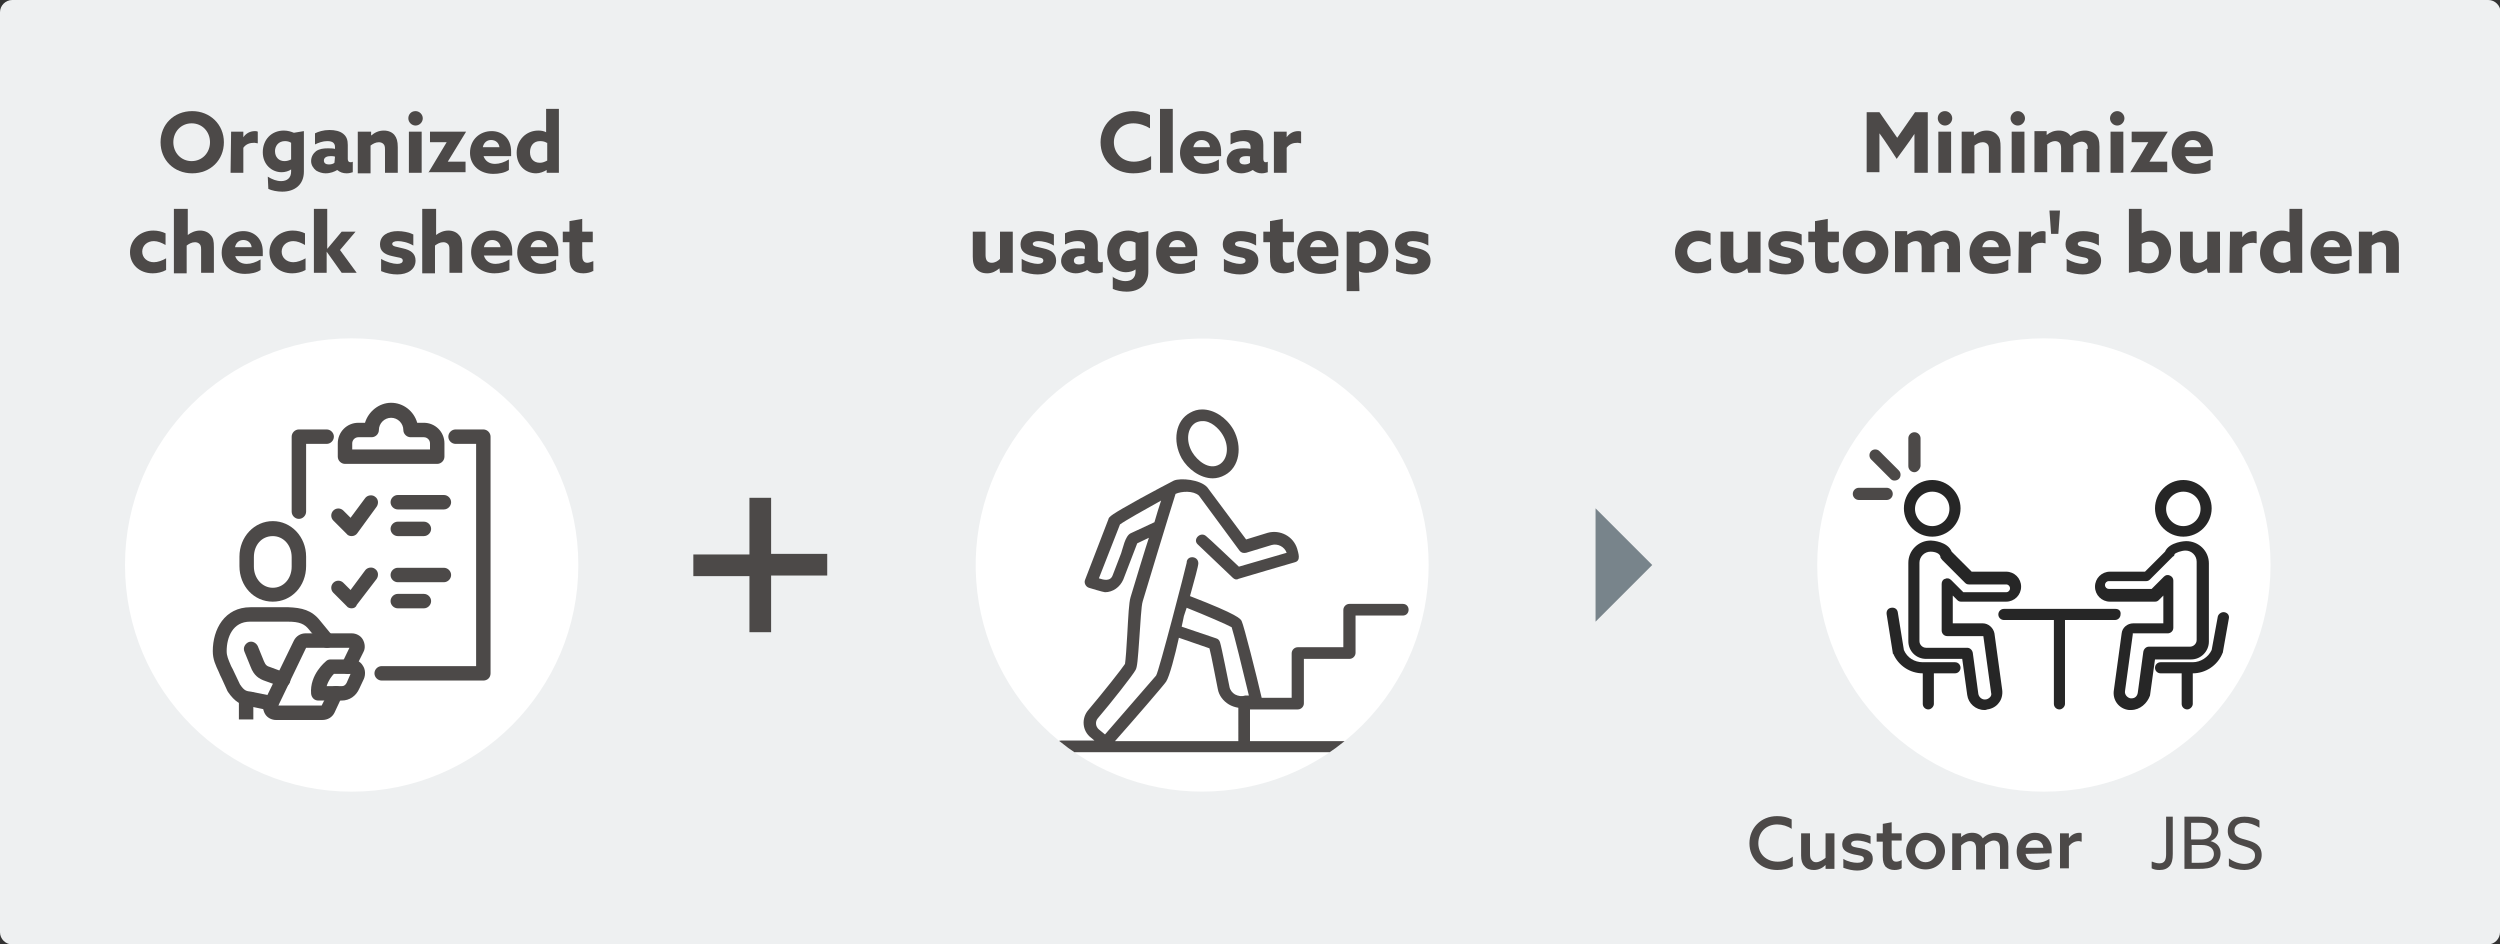 <?xml version="1.0" encoding="utf-8"?>
<!-- Generator: Adobe Illustrator 27.5.0, SVG Export Plug-In . SVG Version: 6.00 Build 0)  -->
<svg version="1.1" id="レイヤー_1" xmlns="http://www.w3.org/2000/svg" xmlns:xlink="http://www.w3.org/1999/xlink" x="0px"
	 y="0px" width="450px" height="170px" viewBox="0 0 450 170" style="enable-background:new 0 0 450 170;" xml:space="preserve">
<rect x="0" y="0" width="450" height="170" fill="#333333" stroke="none"/>
<style type="text/css">
	.st0{fill:#EEF0F1;}
	.st1{fill:#FFFFFF;}
	.st2{fill:#262626;}
	.st3{fill:#4C4948;}
	.st4{clip-path:url(#SVGID_00000045587493146801298980000017593402593822829701_);fill:#FFFFFF;}
	.st5{clip-path:url(#SVGID_00000003825620634089223980000003349871340604925880_);}
	.st6{fill:none;}
	.st7{fill:#78848B;}
	.st8{enable-background:new    ;}
</style>
<g>
	<path class="st0" d="M450,167.8c0,1.2-1,2.2-2.2,2.2H2.2C1,170,0,169,0,167.8V2.2C0,1,1,0,2.2,0h445.7c1.2,0,2.2,1,2.2,2.2v165.6
		H450z"/>
</g>
<g>
	<circle class="st1" cx="367.9" cy="101.7" r="40.8"/>
	<g>
		<g>
			<g>
				<path class="st2" d="M357.2,127.8c-1.6,0-2.9-1.2-3.1-2.7l-0.9-6.5h-6.5c-1.8,0-3.2-1.4-3.2-3.2v-0.8v-13.3c0-2.2,1.8-4,4-4h0.1
					c0.3,0,3,0.2,3.7,2l3.6,3.6h6.2c1.5,0,2.7,1.2,2.7,2.7s-1.2,2.7-2.7,2.7H353c-0.3,0-0.5-0.1-0.7-0.3l-0.8-0.8v5h5.4
					c1,0,1.9,0.8,2.1,1.8l1.4,10.2c0.1,0.8-0.1,1.7-0.6,2.3c-0.5,0.7-1.3,1.1-2.1,1.2C357.5,127.8,357.4,127.8,357.2,127.8z
					 M347.5,99.3c-1.1,0-2,0.9-2,2v13.2v0.8v0.1c0,0.6,0.5,1.2,1.2,1.2h7.4c0.5,0,0.9,0.4,1,0.9l1,7.4c0.1,0.6,0.7,1.1,1.3,1
					c0.3,0,0.6-0.2,0.8-0.4c0.2-0.2,0.3-0.5,0.2-0.8l-1.4-10.2c0,0,0,0-0.1,0h-6.4c-0.6,0-1-0.5-1-1v-8.4c0-0.4,0.2-0.8,0.6-0.9
					c0.4-0.2,0.8-0.1,1.1,0.2l2.2,2.2h7.7c0.4,0,0.7-0.3,0.7-0.7c0-0.4-0.3-0.7-0.7-0.7h-6.7c-0.3,0-0.5-0.1-0.7-0.3l-4.1-4.1
					c-0.1-0.1-0.2-0.3-0.3-0.4C349.3,99.6,348.3,99.3,347.5,99.3z"/>
				<path class="st2" d="M347.8,96.6c-2.8,0-5.1-2.3-5.1-5.1c0-2.8,2.3-5.1,5.1-5.1c2.8,0,5.1,2.3,5.1,5.1
					C352.9,94.3,350.6,96.6,347.8,96.6z M347.8,88.5c-1.7,0-3.1,1.4-3.1,3.1s1.4,3.1,3.1,3.1s3.1-1.4,3.1-3.1
					C350.9,89.8,349.5,88.5,347.8,88.5z"/>
				<path class="st2" d="M393,96.6c-2.8,0-5.1-2.3-5.1-5.1c0-2.8,2.3-5.1,5.1-5.1c2.8,0,5.1,2.3,5.1,5.1
					C398.1,94.3,395.8,96.6,393,96.6z M393,88.5c-1.7,0-3.1,1.4-3.1,3.1s1.4,3.1,3.1,3.1s3.1-1.4,3.1-3.1
					C396.1,89.8,394.7,88.5,393,88.5z"/>
				<path class="st2" d="M383.6,127.8c-0.1,0-0.3,0-0.4,0c-1.8-0.2-3-1.8-2.7-3.6l1.4-10.2c0.1-1,1-1.8,2.1-1.8h5.4v-5l-0.8,0.8
					c-0.2,0.2-0.4,0.3-0.7,0.3h-8.1c-1.5,0-2.7-1.2-2.7-2.7s1.2-2.7,2.7-2.7h6.3l3.6-3.6c0.8-1.8,3.7-1.9,3.8-1.9
					c2.3,0,4.1,1.8,4.1,4v13.2v0.9c0,1.7-1.4,3.2-3.2,3.2h-6.5l-0.9,6.5C386.5,126.6,385.2,127.8,383.6,127.8z M383.9,114.2
					C383.8,114.2,383.8,114.2,383.9,114.2l-1.4,10.2c-0.1,0.6,0.4,1.2,1,1.3c0.1,0,0.1,0,0.2,0c0.6,0,1-0.4,1.1-1l1-7.4
					c0.1-0.5,0.5-0.9,1-0.9h7.4c0.6,0,1.2-0.5,1.2-1.2v-0.1v-0.8v-13.2c0-1.1-0.9-2-2-2c-0.7,0-1.9,0.4-2,0.7c0,0.2-0.1,0.3-0.3,0.4
					l-4.1,4.1c-0.2,0.2-0.4,0.3-0.7,0.3h-6.7c-0.4,0-0.7,0.3-0.7,0.7c0,0.4,0.3,0.7,0.7,0.7h7.7l2.2-2.2c0.3-0.3,0.7-0.4,1.1-0.2
					c0.4,0.2,0.6,0.5,0.6,0.9v8.5c0,0.6-0.5,1-1,1h-6.3L383.9,114.2L383.9,114.2z"/>
			</g>
			<path class="st2" d="M380.8,109.6h-20.1c-0.6,0-1,0.5-1,1c0,0.6,0.5,1,1,1h9v15.1c0,0.6,0.5,1,1,1s1-0.5,1-1v-15.1h9
				c0.6,0,1-0.5,1-1C381.8,110,381.4,109.6,380.8,109.6z"/>
			<path class="st2" d="M400.4,110.2c-0.5-0.1-1.1,0.3-1.2,0.8l-1.1,6c-0.6,1.3-2,2.2-3.4,2.2h-5.8c-0.6,0-1,0.5-1,1
				c0,0.6,0.5,1,1,1h3.8v5.5c0,0.6,0.5,1,1,1s1-0.5,1-1v-5.5l0,0c2.3,0,4.4-1.4,5.3-3.5c0-0.1,0.1-0.2,0.1-0.2l1.1-6.2
				C401.3,110.8,401,110.3,400.4,110.2z"/>
			<path class="st2" d="M351.9,119.2h-5.8c-1.5,0-2.8-0.8-3.4-2.2l-1.1-6.8c-0.1-0.6-0.6-0.9-1.2-0.8s-0.9,0.6-0.8,1.2l1.1,6.9
				c0,0.1,0,0.2,0.1,0.2c0.9,2.1,3,3.5,5.3,3.5l0,0v5.5c0,0.6,0.5,1,1,1s1-0.5,1-1v-5.5h3.8c0.6,0,1-0.5,1-1
				C352.9,119.7,352.5,119.2,351.9,119.2z"/>
		</g>
		<g>
			<path class="st3" d="M344.6,85c-0.6,0-1.1-0.5-1.1-1.1v-5c0-0.6,0.5-1.1,1.1-1.1s1.1,0.5,1.1,1.1v5C345.6,84.5,345.1,85,344.6,85
				z"/>
			<path class="st3" d="M341,86.5c-0.3,0-0.5-0.1-0.7-0.3l-3.5-3.5c-0.4-0.4-0.4-1.1,0-1.5s1.1-0.4,1.5,0l3.5,3.5
				c0.4,0.4,0.4,1.1,0,1.5C341.6,86.4,341.3,86.5,341,86.5z"/>
			<path class="st3" d="M339.6,90h-5c-0.6,0-1.1-0.5-1.1-1.1s0.5-1.1,1.1-1.1h5c0.6,0,1.1,0.5,1.1,1.1S340.2,90,339.6,90z"/>
		</g>
	</g>
</g>
<g>
	<path class="st3" d="M138.6,89.8V100h10.1v3.5h-10.1v10.1h-3.5v-10.1H125V100h10.1V89.8H138.6z"/>
	<path class="st3" d="M138.8,113.8h-3.9v-10.1h-10.1v-3.9h10.1V89.6h3.9v10.1h10.1v3.9h-10.1V113.8z M135.3,113.4h3v-10.1h10.1v-3
		h-10.1V90h-3v10.1h-10.1v3h10.1V113.4z"/>
</g>
<g>
	<g>
		<g>
			<g>
				<defs>
					
						<ellipse id="SVGID_1_" transform="matrix(0.966 -0.259 0.259 0.966 -18.971 59.584)" cx="216.4" cy="101.7" rx="40.8" ry="40.8"/>
				</defs>
				<clipPath id="SVGID_00000151518627319959155580000004110456344020557726_">
					<use xlink:href="#SVGID_1_"  style="overflow:visible;"/>
				</clipPath>
				
					<ellipse transform="matrix(0.707 -0.707 0.707 0.707 -8.532 182.791)" style="clip-path:url(#SVGID_00000151518627319959155580000004110456344020557726_);fill:#FFFFFF;" cx="216.4" cy="101.7" rx="40.8" ry="40.8"/>
			</g>
		</g>
	</g>
	<g>
		<g>
			<g>
				<defs>
					
						<ellipse id="SVGID_00000057848761673209109140000009003482904141143713_" transform="matrix(0.707 -0.707 0.707 0.707 -8.532 182.791)" cx="216.4" cy="101.7" rx="40.8" ry="40.8"/>
				</defs>
				<clipPath id="SVGID_00000068664000719115243410000003788363014823852963_">
					<use xlink:href="#SVGID_00000057848761673209109140000009003482904141143713_"  style="overflow:visible;"/>
				</clipPath>
				<g style="clip-path:url(#SVGID_00000068664000719115243410000003788363014823852963_);">
					<path class="st3" d="M218.3,86.1c-2.3,0-4.5-1.7-5.6-3.6c-1.7-3.1-1.1-6.8,1.5-8.2c0.7-0.4,1.4-0.6,2.2-0.6
						c2.1,0,4.3,1.4,5.6,3.6c1.7,3.1,1.1,6.8-1.5,8.2C219.8,85.9,219,86.1,218.3,86.1z M216.4,75.8c-0.4,0-0.8,0.1-1.2,0.3
						c-1.5,0.9-1.8,3.3-0.6,5.3c0.9,1.5,3,3.3,4.9,2.2c1.5-0.9,1.8-3.3,0.6-5.3C219.4,77.1,217.9,75.7,216.4,75.8z"/>
					<path class="st3" d="M255.2,133.4H225v-5.7h8.6c0.6,0,1.1-0.5,1.1-1.1v-8h8.2c0.6,0,1.1-0.5,1.1-1.1v-6.7h8.5
						c1.4,0,1.4-2.1,0-2.1h-9.6c-0.6,0-1.1,0.5-1.1,1.1v6.7h-8.2c-0.6,0-1.1,0.5-1.1,1.1v8h-5.4c-0.9-3.9-3.2-13-3.6-13.8
						c-0.2-0.4-0.5-1.1-9.3-4.5c0.8-2.9,1.5-5.4,1.5-5.9c0-1.4-2.1-1.5-2.1-0.1c-0.1,0.6-5,19.6-5.5,20.3c-0.4,0.5-5.5,6.3-9.2,10.6
						l-1.1-0.9c-0.6-0.5-0.7-1.4-0.2-2c2.4-2.8,6.4-7.9,6.8-8.7c0.3-0.5,0.4-1.7,0.7-6c0.2-2.4,0.3-5.5,0.6-6.4
						c0.2-0.7,4.9-16.2,5.9-19.3c1.1-0.5,3.2-0.6,4.2,0.3l7.3,9.9c0.3,0.4,0.7,0.5,1.2,0.4l4.6-1.4c1.1-0.3,2.3,0.3,2.7,1.4l0,0
						L223,102c0,0-5.8-5.5-5.9-5.5c-1-0.9-2.5,0.6-1.5,1.5l6.3,6c0.3,0.3,0.7,0.4,1,0.2c0,0,10.1-3,10.2-3c1.1-0.3,0.6-1.6,0.4-2.4
						c-0.7-2.3-3.1-3.5-5.3-2.9l-3.9,1.2l-7-9.4c-1.3-1.4-4.8-1.7-6-1.2c-0.2,0.1-4.4,2.3-6,3.2c-5.4,3-5.7,3.3-5.8,3.8l-4.2,10.9
						c-0.2,0.5,0.1,1.2,0.7,1.4c0,0,2.6,0.8,2.9,0.8c1.4,0,2.7-0.9,3.3-2.3l2.5-6.5l2.1-1c-0.3,0.8-3.1,10-3.3,10.7
						c-0.3,1-0.4,3.3-0.6,6.8c-0.1,2-0.3,4.6-0.4,5.2c-0.5,0.8-3.9,5.1-6.6,8.3c-1.3,1.5-1.1,3.8,0.5,5l0.6,0.5h-6
						c-1.3,0-1.4,2.1,0,2.1h64.1C256.6,135.5,256.6,133.4,255.2,133.4z M203.5,96c-1,0.5-1.4,2.8-1.7,3.6c-0.5,1.3-1,2.6-1.5,3.9
						c-0.4,1.2-1.6,0.9-2.5,0.6l3.8-9.7c0.8-0.6,4.5-2.7,7.4-4.3c-0.4,1.2-0.8,2.5-1.2,3.9L203.5,96z M222.9,133.4h-22.2
						c3.2-3.6,8.9-10.2,9.2-10.7c0.6-0.9,1.6-4.7,2.3-7.9l5.5,1.9c0.3,1,1.3,6.4,1.5,7.3c0.2,1.2,1,2.2,2,2.8
						c0.5,0.3,1.1,0.5,1.7,0.6V133.4z M224.1,125.2c-0.6,0.2-1.2,0.1-1.8-0.2c-0.5-0.3-0.9-0.8-1-1.4c-0.2-0.9-1.4-7.1-1.7-8
						c-0.1-0.3-0.3-0.6-0.7-0.7l-6.2-2.1c0.2-0.8,0.3-1.5,0.4-1.9l0,0l0,0c0.2-0.5,0.3-1,0.5-1.5c3.5,1.4,7.2,3,8.1,3.5
						c0.4,1.2,2,7.7,3.1,12.3L224.1,125.2z"/>
				</g>
			</g>
		</g>
	</g>
</g>
<circle class="st1" cx="63.3" cy="101.7" r="40.8"/>
<g>
	<g>
		<path class="st3" d="M49.1,108.3c-3.4,0-6-2.8-6-6.4v-1.7c0-3.6,2.7-6.4,6-6.4s6,2.8,6,6.4v1.7C55.1,105.5,52.5,108.3,49.1,108.3z
			 M49.1,96.5c-2,0-3.4,1.6-3.4,3.8v1.7c0,2.1,1.5,3.8,3.4,3.8s3.4-1.6,3.4-3.8v-1.7C52.5,98.1,51,96.5,49.1,96.5z"/>
		<path class="st3" d="M48.9,127.9c-0.1,0-0.2,0-0.3,0l-3.8-0.8c-1.4-0.2-2.5-0.7-3.8-2.6c0-0.1-0.1-0.1-0.1-0.2l-1-2.2
			c-0.2-0.4-0.4-0.8-0.5-1.1c-0.6-1.3-1.1-2.3-1.1-3.8c0-3.9,2.1-7.9,6.8-7.9h6.8c2.4,0.1,4.2,0.5,5.7,2.4l2.3,2.8
			c0.5,0.6,0.4,1.4-0.2,1.8c-0.6,0.5-1.4,0.4-1.8-0.2l-2.3-2.8c-0.8-1-1.7-1.4-3.8-1.4H45c-3.1,0-4.2,2.8-4.2,5.3
			c0,0.9,0.3,1.5,0.8,2.7c0.2,0.4,0.4,0.7,0.6,1.2l1,2.1c0.8,1.2,1.2,1.2,2,1.3l3.9,0.8c0.7,0.2,1.2,0.8,1,1.5
			C50,127.5,49.5,127.9,48.9,127.9z"/>
		<path class="st3" d="M51,123.7c-0.1,0-0.3,0-0.4-0.1l-2.8-1c-1.2-0.4-2.1-1-2.7-2.6l-1.1-2.7c-0.3-0.7,0.1-1.4,0.7-1.7
			c0.7-0.3,1.4,0.1,1.7,0.7l1.1,2.7c0.3,0.7,0.5,0.9,1.2,1.1l2.7,1c0.7,0.2,1,1,0.8,1.7C52,123.3,51.5,123.7,51,123.7z"/>
		<path class="st3" d="M61.5,126.1h-4.2c-0.7,0-1.2-0.5-1.3-1.2c-0.3-3.5,2.6-5.8,2.7-5.9c0.2-0.2,0.5-0.3,0.8-0.3h3.8
			c0.8,0,1.6,0.4,2,1.1c0.5,0.7,0.5,1.7,0.2,2.4l-0.8,1.7C64.1,125.3,62.9,126.1,61.5,126.1z M58.8,123.5h2.8c0.3,0,0.6-0.2,0.8-0.6
			l0.7-1.6h-3C59.7,121.7,59.1,122.5,58.8,123.5z"/>
		<path class="st3" d="M58,129.6h-8.3c-0.8,0-1.6-0.4-2-1.1c-0.4-0.7-0.5-1.6-0.1-2.3l5.3-10.9c0.4-0.8,1.2-1.3,2.1-1.3h8.3
			c0.8,0,1.6,0.4,2,1.1s0.5,1.6,0.1,2.3l-1.6,3.2c-0.3,0.6-1.1,0.9-1.7,0.6c-0.6-0.3-0.9-1.1-0.6-1.7l1.4-2.9h-7.8l-5,10.4h7.8
			l1.4-2.8c0.3-0.6,1.1-0.9,1.7-0.6c0.6,0.3,0.9,1.1,0.6,1.7l-1.4,3C59.8,129.1,59,129.6,58,129.6z"/>
		<rect x="43" y="125.6" class="st3" width="2.6" height="3.9"/>
		<path class="st3" d="M79.9,91.7h-8.3c-0.7,0-1.3-0.6-1.3-1.3s0.6-1.3,1.3-1.3h8.3c0.7,0,1.3,0.6,1.3,1.3S80.6,91.7,79.9,91.7z"/>
		<path class="st3" d="M76.3,96.5h-4.7c-0.7,0-1.3-0.6-1.3-1.3s0.6-1.3,1.3-1.3h4.7c0.7,0,1.3,0.6,1.3,1.3S77,96.5,76.3,96.5z"/>
		<path class="st3" d="M63.3,96.5c-0.3,0-0.7-0.1-0.9-0.4L60,93.7c-0.5-0.5-0.5-1.3,0-1.8s1.3-0.5,1.8,0l1.3,1.3l2.6-3.5
			c0.4-0.6,1.3-0.7,1.8-0.3c0.6,0.4,0.7,1.2,0.3,1.8L64.3,96C64.1,96.3,63.7,96.5,63.3,96.5L63.3,96.5z"/>
		<path class="st3" d="M79.9,104.8h-8.3c-0.7,0-1.3-0.6-1.3-1.3s0.6-1.3,1.3-1.3h8.3c0.7,0,1.3,0.6,1.3,1.3S80.6,104.8,79.9,104.8z"
			/>
		<path class="st3" d="M76.3,109.5h-4.7c-0.7,0-1.3-0.6-1.3-1.3s0.6-1.3,1.3-1.3h4.7c0.7,0,1.3,0.6,1.3,1.3S77,109.5,76.3,109.5z"/>
		<path class="st3" d="M63.3,109.5c-0.3,0-0.7-0.1-0.9-0.4l-2.4-2.4c-0.5-0.5-0.5-1.3,0-1.8s1.3-0.5,1.8,0l1.3,1.3l2.6-3.5
			c0.4-0.6,1.3-0.7,1.8-0.3c0.6,0.4,0.7,1.2,0.3,1.8l-3.6,4.7C64.1,109.3,63.7,109.5,63.3,109.5L63.3,109.5z"/>
		<path class="st3" d="M53.8,93.4c-0.7,0-1.3-0.6-1.3-1.3V78.6c0-0.7,0.6-1.3,1.3-1.3h5c0.7,0,1.3,0.6,1.3,1.3s-0.6,1.3-1.3,1.3
			h-3.7v12.2C55.1,92.8,54.5,93.4,53.8,93.4z"/>
		<path class="st3" d="M87,122.5H68.7c-0.7,0-1.3-0.6-1.3-1.3s0.6-1.3,1.3-1.3h17v-40H82c-0.7,0-1.3-0.6-1.3-1.3s0.6-1.3,1.3-1.3h5
			c0.7,0,1.3,0.6,1.3,1.3v42.6C88.3,122,87.7,122.5,87,122.5z"/>
		<path class="st3" d="M78.7,83.5H62.1c-0.7,0-1.3-0.6-1.3-1.3v-2.4c0-2,1.6-3.7,3.7-3.7h1.2c0.6-2,2.5-3.6,4.7-3.6s4.1,1.5,4.7,3.6
			h1.2c2,0,3.7,1.6,3.7,3.7v2.4C80,82.9,79.4,83.5,78.7,83.5z M63.4,80.9h14v-1.1c0-0.6-0.5-1.1-1.1-1.1h-2.4
			c-0.7,0-1.3-0.6-1.3-1.3c0-1.2-1-2.2-2.2-2.2s-2.2,1-2.2,2.2c0,0.7-0.6,1.3-1.3,1.3h-2.4c-0.6,0-1.1,0.5-1.1,1.1V80.9z M75.2,77.4
			L75.2,77.4L75.2,77.4z"/>
	</g>
	<circle class="st6" cx="63.3" cy="101.7" r="40.8"/>
</g>
<polygon class="st7" points="287.2,101.7 287.2,91.5 292.3,96.6 297.4,101.7 292.3,106.8 287.2,111.9 "/>
<g class="st8">
	<path class="st3" d="M28.9,25.6c0-3.2,2.4-5.6,5.7-5.6c3.2,0,5.7,2.4,5.7,5.6s-2.4,5.6-5.7,5.6S28.9,28.8,28.9,25.6z M37.8,25.6
		c0-1.9-1.4-3.4-3.3-3.4s-3.3,1.5-3.3,3.4s1.4,3.4,3.3,3.4S37.8,27.5,37.8,25.6z"/>
	<path class="st3" d="M41.6,23.7h2.2v1l0,0c0.5-0.7,1.2-1.1,2.1-1.1c0.1,0,0.3,0,0.5,0.1v2.1c-0.2,0-0.4-0.1-0.6-0.1
		c-0.8,0-1.5,0.2-2,0.9v4.5h-2.3L41.6,23.7L41.6,23.7z"/>
	<path class="st3" d="M48.2,31.8c0.8,0.5,1.6,0.8,2.4,0.8c1.1,0,1.8-0.6,1.8-1.7v-0.4l0,0C52,30.8,51.3,31,50.7,31
		c-1.8,0-3.4-1.4-3.4-3.6s1.5-3.9,3.8-3.9c0.7,0,1.3,0.2,1.8,0.4l1.8-0.3v7.3c0,2.3-1.6,3.6-3.9,3.6c-0.9,0-1.9-0.2-2.5-0.5
		L48.2,31.8L48.2,31.8z M52.4,25.7c-0.3-0.2-0.7-0.3-1.1-0.3c-1.2,0-1.8,0.9-1.8,1.8c0,1.1,0.7,1.8,1.7,1.8c0.4,0,0.8-0.1,1.2-0.3
		C52.4,28.7,52.4,25.7,52.4,25.7z"/>
	<path class="st3" d="M60.7,30.6c-0.5,0.3-1.2,0.6-2.1,0.6c-0.6,0-1.2-0.2-1.7-0.5c-0.5-0.4-0.9-1-0.9-1.7c0-0.8,0.4-1.4,0.9-1.8
		c0.6-0.4,1.3-0.5,2.1-0.5c0.4,0,0.9,0,1.3,0.1v-0.3c0-0.4-0.1-0.6-0.3-0.8c-0.2-0.2-0.6-0.3-1.1-0.3c-0.8,0-1.6,0.3-2.2,0.6v-2
		c0.6-0.3,1.5-0.6,2.6-0.6c1,0,1.9,0.2,2.5,0.7s0.8,1.1,0.8,2v2.5c0,0.3,0.1,0.6,0.5,0.6c0.1,0,0.3,0,0.4-0.1V31
		c-0.3,0.1-0.7,0.2-1.1,0.2C61.7,31.2,61.2,31,60.7,30.6L60.7,30.6z M60.3,28.2c-0.2-0.1-0.6-0.1-0.8-0.1c-0.6,0-1.2,0.2-1.2,0.8
		c0,0.5,0.4,0.7,0.9,0.7c0.4,0,0.8-0.1,1-0.3L60.3,28.2L60.3,28.2z"/>
	<path class="st3" d="M64.6,23.7h2.2v0.7l0,0c0.6-0.5,1.3-0.9,2.3-0.9c0.8,0,1.5,0.3,1.9,0.8s0.6,1.1,0.6,2.2v4.6h-2.3v-4.2
		c0-0.6-0.1-0.8-0.3-1c-0.2-0.2-0.5-0.3-0.8-0.3c-0.6,0-1.1,0.3-1.5,0.6v5h-2.3v-7.5H64.6z"/>
	<path class="st3" d="M74.8,20c0.7,0,1.3,0.6,1.3,1.3s-0.6,1.3-1.3,1.3c-0.7,0-1.3-0.6-1.3-1.3S74,20,74.8,20z M73.6,23.7h2.3v7.4
		h-2.3V23.7z"/>
	<path class="st3" d="M77.1,31.1L77.1,31.1l3.3-5.5l0,0h-3v-1.9h6.5l0,0l-3.3,5.4l0,0h3.2V31h-6.7V31.1z"/>
	<path class="st3" d="M87,28c0.3,1,1.1,1.5,2.1,1.5c0.8,0,1.7-0.3,2.5-0.8v1.9c-0.7,0.5-1.8,0.7-2.8,0.7c-2.4,0-4.2-1.5-4.2-3.8
		c0-2.4,1.8-3.9,3.9-3.9c1.8,0,3.5,1.2,3.5,3.7c0,0.3,0,0.6,0,0.8h-5V28z M89.9,26.5c-0.1-0.8-0.7-1.3-1.5-1.3
		c-0.7,0-1.3,0.4-1.5,1.3H89.9z"/>
	<path class="st3" d="M98.4,30.6c-0.5,0.3-1.2,0.6-1.9,0.6c-1.9,0-3.5-1.4-3.5-3.7s1.7-4,3.9-4c0.6,0,1,0.1,1.4,0.3l0,0v-4.2h2.3
		v11.5h-2.2L98.4,30.6L98.4,30.6z M98.4,25.7c-0.3-0.2-0.7-0.3-1.2-0.3c-1.2,0-1.8,0.9-1.8,2s0.6,1.9,1.8,1.9c0.5,0,0.9-0.2,1.3-0.4
		v-3.2H98.4z"/>
</g>
<g class="st8">
	<path class="st3" d="M29.9,48.6c-0.7,0.4-1.6,0.6-2.4,0.6c-2.4,0-4.1-1.6-4.1-3.8c0-2.3,1.9-3.9,4.2-3.9c0.8,0,1.6,0.2,2.2,0.5v2.1
		c-0.7-0.4-1.4-0.7-2.1-0.7c-1.2,0-2.1,0.8-2.1,1.9c0,1.1,0.9,1.9,2.1,1.9c0.7,0,1.5-0.3,2.2-0.7V48.6z"/>
	<path class="st3" d="M31.5,37.6h2.3v4.7l0,0c0.5-0.4,1.3-0.8,2.2-0.8c0.8,0,1.5,0.3,1.9,0.8c0.5,0.5,0.6,1.1,0.6,2.2v4.6h-2.3v-4.2
		c0-0.6-0.1-0.8-0.3-1s-0.5-0.3-0.8-0.3c-0.6,0-1.1,0.3-1.5,0.6v5h-2.3V37.6H31.5z"/>
	<path class="st3" d="M42.3,46c0.3,1,1.1,1.5,2.1,1.5c0.8,0,1.7-0.3,2.5-0.8v1.9c-0.7,0.5-1.8,0.7-2.8,0.7c-2.4,0-4.2-1.5-4.2-3.8
		c0-2.4,1.8-3.9,3.9-3.9c1.8,0,3.5,1.2,3.5,3.7c0,0.3,0,0.6,0,0.8h-5V46z M45.3,44.5c-0.1-0.8-0.7-1.3-1.5-1.3
		c-0.7,0-1.3,0.4-1.5,1.3H45.3z"/>
	<path class="st3" d="M55,48.6c-0.7,0.4-1.6,0.6-2.4,0.6c-2.4,0-4.1-1.6-4.1-3.8c0-2.3,1.9-3.9,4.2-3.9c0.8,0,1.6,0.2,2.2,0.5v2.1
		c-0.7-0.4-1.4-0.7-2.1-0.7c-1.2,0-2.1,0.8-2.1,1.9c0,1.1,0.9,1.9,2.1,1.9c0.7,0,1.5-0.3,2.2-0.7C55,46.5,55,48.6,55,48.6z"/>
	<path class="st3" d="M56.6,37.6h2.3v7.2l0,0l2.6-3.1H64L61.2,45l3,4.1h-2.7l-2.7-3.8l0,0v3.8h-2.3V37.6H56.6z"/>
	<path class="st3" d="M68.6,46.6c1,0.6,2.2,0.9,2.9,0.9c0.6,0,1-0.2,1-0.6c0-0.6-0.8-0.5-1.9-0.8c-1.4-0.3-2.2-0.9-2.2-2.1
		c0-1.6,1.4-2.4,3.2-2.4c0.9,0,2,0.2,2.8,0.6v2c-1-0.6-2.1-0.8-2.8-0.8c-0.6,0-1,0.2-1,0.5c0,0.5,0.8,0.5,1.9,0.8
		c1.4,0.3,2.3,0.9,2.3,2.2c0,1.6-1.4,2.5-3.3,2.5c-0.9,0-2-0.2-2.9-0.6V46.6z"/>
	<path class="st3" d="M76.2,37.6h2.3v4.7l0,0c0.5-0.4,1.3-0.8,2.2-0.8c0.8,0,1.5,0.3,1.9,0.8c0.5,0.5,0.6,1.1,0.6,2.2v4.6h-2.3v-4.2
		c0-0.6-0.1-0.8-0.3-1c-0.2-0.2-0.5-0.3-0.8-0.3c-0.6,0-1.1,0.3-1.5,0.6v5H76V37.6H76.2z"/>
	<path class="st3" d="M87.1,46c0.3,1,1.1,1.5,2.1,1.5c0.8,0,1.7-0.3,2.5-0.8v1.9C91,49,89.9,49.2,89,49.2c-2.4,0-4.2-1.5-4.2-3.8
		c0-2.4,1.8-3.9,3.9-3.9c1.8,0,3.5,1.2,3.5,3.7c0,0.3,0,0.6,0,0.8H87.1z M90.1,44.5c-0.1-0.8-0.7-1.3-1.5-1.3
		c-0.7,0-1.3,0.4-1.5,1.3H90.1z"/>
	<path class="st3" d="M95.5,46c0.3,1,1.1,1.5,2.1,1.5c0.8,0,1.7-0.3,2.5-0.8v1.9c-0.7,0.5-1.8,0.7-2.8,0.7c-2.4,0-4.2-1.5-4.2-3.8
		c0-2.4,1.8-3.9,3.9-3.9c1.8,0,3.5,1.2,3.5,3.7c0,0.3,0,0.6,0,0.8h-5V46z M98.5,44.5c-0.1-0.8-0.7-1.3-1.5-1.3
		c-0.7,0-1.3,0.4-1.5,1.3H98.5z"/>
	<path class="st3" d="M106.7,48.8c-0.3,0.2-1,0.4-1.7,0.4c-0.8,0-1.5-0.2-1.9-0.7c-0.4-0.4-0.6-1-0.6-2.2v-2.7h-1.2v-1.9h1.2v-1.9
		l2.3-0.4v2.3h1.9v1.9h-1.9V46c0,0.7,0.2,1.3,0.9,1.3c0.4,0,0.8-0.2,1.1-0.3v1.8H106.7z"/>
</g>
<g class="st8">
	<path class="st3" d="M207.2,30.5c-0.9,0.5-2.1,0.7-3.2,0.7c-3.5,0-5.9-2.4-5.9-5.6c0-3.1,2.4-5.6,5.9-5.6c1.1,0,2.2,0.3,3,0.7v2.4
		c-0.8-0.5-1.9-0.9-3-0.9c-2.1,0-3.5,1.5-3.5,3.4s1.4,3.5,3.6,3.5c1.1,0,2.2-0.4,3.1-1L207.2,30.5L207.2,30.5z"/>
	<path class="st3" d="M208.8,19.6h2.3v11.5h-2.3V19.6z"/>
	<path class="st3" d="M214.8,28c0.3,1,1.1,1.5,2.1,1.5c0.8,0,1.7-0.3,2.5-0.8v1.9c-0.7,0.5-1.8,0.7-2.8,0.7c-2.4,0-4.2-1.5-4.2-3.8
		c0-2.4,1.8-3.9,3.9-3.9c1.8,0,3.5,1.2,3.5,3.7c0,0.3,0,0.6,0,0.8h-5V28z M217.8,26.5c-0.1-0.8-0.7-1.3-1.5-1.3
		c-0.7,0-1.3,0.4-1.5,1.3H217.8z"/>
	<path class="st3" d="M225.5,30.6c-0.5,0.3-1.2,0.6-2.1,0.6c-0.6,0-1.2-0.2-1.7-0.5c-0.5-0.4-0.9-1-0.9-1.7c0-0.8,0.4-1.4,0.9-1.8
		c0.6-0.4,1.3-0.5,2.1-0.5c0.4,0,0.9,0,1.3,0.1v-0.3c0-0.4-0.1-0.6-0.3-0.8c-0.2-0.2-0.6-0.3-1.1-0.3c-0.8,0-1.6,0.3-2.2,0.6v-2
		c0.6-0.3,1.5-0.6,2.6-0.6c1,0,1.9,0.2,2.5,0.7s0.8,1.1,0.8,2v2.5c0,0.3,0.1,0.6,0.4,0.6c0.1,0,0.3,0,0.4-0.1V31
		c-0.3,0.1-0.7,0.2-1.1,0.2C226.5,31.2,226,31,225.5,30.6L225.5,30.6z M225.1,28.2c-0.2-0.1-0.6-0.1-0.8-0.1c-0.6,0-1.2,0.2-1.2,0.8
		c0,0.5,0.4,0.7,0.9,0.7c0.4,0,0.8-0.1,1-0.3v-1.1H225.1z"/>
	<path class="st3" d="M229.4,23.7h2.2v1l0,0c0.5-0.7,1.2-1.1,2.1-1.1c0.1,0,0.3,0,0.5,0.1v2.1c-0.2,0-0.4-0.1-0.6-0.1
		c-0.8,0-1.5,0.2-2,0.9v4.5h-2.3v-7.4H229.4z"/>
</g>
<g class="st8">
	<path class="st3" d="M179.9,48.3c-0.6,0.5-1.3,0.9-2.2,0.9s-1.5-0.3-1.9-0.7c-0.5-0.5-0.7-1.2-0.7-2.3v-4.5h2.3v4.2
		c0,0.5,0.1,0.9,0.3,1.1c0.2,0.2,0.5,0.3,0.8,0.3c0.6,0,1.1-0.3,1.5-0.7v-4.9h2.3v7.4H180L179.9,48.3L179.9,48.3z"/>
	<path class="st3" d="M183.9,46.6c1,0.6,2.2,0.9,2.9,0.9c0.6,0,1-0.2,1-0.6c0-0.6-0.8-0.5-1.9-0.8c-1.4-0.3-2.2-0.9-2.2-2.1
		c0-1.6,1.4-2.4,3.2-2.4c0.9,0,2,0.2,2.8,0.6v2c-1-0.6-2.1-0.8-2.8-0.8c-0.6,0-1,0.2-1,0.5c0,0.5,0.8,0.5,1.9,0.8
		c1.4,0.3,2.3,0.9,2.3,2.2c0,1.6-1.4,2.5-3.3,2.5c-0.9,0-2-0.2-2.9-0.6V46.6z"/>
	<path class="st3" d="M195.7,48.6c-0.5,0.3-1.2,0.6-2.1,0.6c-0.6,0-1.2-0.2-1.7-0.5c-0.5-0.4-0.9-1-0.9-1.7c0-0.8,0.4-1.4,0.9-1.8
		c0.6-0.4,1.3-0.5,2.1-0.5c0.4,0,0.9,0,1.3,0.1v-0.3c0-0.4-0.1-0.6-0.3-0.8s-0.6-0.3-1.1-0.3c-0.8,0-1.6,0.3-2.2,0.6v-2
		c0.6-0.3,1.5-0.6,2.6-0.6c1,0,1.9,0.2,2.5,0.7s0.8,1.1,0.8,2v2.5c0,0.3,0.1,0.6,0.5,0.6c0.1,0,0.3,0,0.4-0.1V49
		c-0.3,0.1-0.7,0.2-1.1,0.2C196.7,49.2,196.1,49,195.7,48.6L195.7,48.6z M195.3,46.2c-0.2-0.1-0.6-0.1-0.8-0.1
		c-0.6,0-1.2,0.2-1.2,0.8c0,0.5,0.4,0.7,0.9,0.7c0.4,0,0.8-0.1,1-0.3v-1.1H195.3z"/>
	<path class="st3" d="M200.2,49.8c0.8,0.5,1.6,0.8,2.4,0.8c1.1,0,1.8-0.6,1.8-1.7v-0.4l0,0c-0.4,0.3-1.1,0.5-1.7,0.5
		c-1.8,0-3.4-1.4-3.4-3.6c0-2.2,1.5-3.9,3.8-3.9c0.7,0,1.3,0.2,1.8,0.4l1.8-0.3v7.3c0,2.3-1.6,3.6-3.9,3.6c-0.9,0-1.9-0.2-2.5-0.5
		v-2.2H200.2z M204.4,43.7c-0.3-0.2-0.7-0.3-1.1-0.3c-1.2,0-1.8,0.9-1.8,1.8c0,1.1,0.7,1.8,1.7,1.8c0.4,0,0.8-0.1,1.2-0.3
		L204.4,43.7L204.4,43.7z"/>
	<path class="st3" d="M210.5,46c0.3,1,1.1,1.5,2.1,1.5c0.8,0,1.7-0.3,2.5-0.8v1.9c-0.7,0.5-1.8,0.7-2.8,0.7c-2.4,0-4.2-1.5-4.2-3.8
		c0-2.4,1.8-3.9,3.9-3.9c1.8,0,3.5,1.2,3.5,3.7c0,0.3,0,0.6,0,0.8h-5V46z M213.4,44.5c-0.1-0.8-0.7-1.3-1.5-1.3
		c-0.7,0-1.3,0.4-1.5,1.3H213.4z"/>
	<path class="st3" d="M220.3,46.6c1,0.6,2.2,0.9,2.9,0.9c0.6,0,1-0.2,1-0.6c0-0.6-0.8-0.5-1.9-0.8c-1.4-0.3-2.2-0.9-2.2-2.1
		c0-1.6,1.4-2.4,3.2-2.4c0.9,0,2,0.2,2.8,0.6v2c-1-0.6-2.1-0.8-2.8-0.8c-0.6,0-1,0.2-1,0.5c0,0.5,0.8,0.5,1.9,0.8
		c1.4,0.3,2.3,0.9,2.3,2.2c0,1.6-1.4,2.5-3.3,2.5c-0.9,0-2-0.2-2.9-0.6V46.6z"/>
	<path class="st3" d="M232.8,48.8c-0.3,0.2-1,0.4-1.7,0.4c-0.8,0-1.5-0.2-1.9-0.7c-0.4-0.4-0.6-1-0.6-2.2v-2.7h-1.2v-1.9h1.2v-1.9
		l2.3-0.4v2.3h2v1.9h-2V46c0,0.7,0.2,1.3,0.9,1.3c0.4,0,0.8-0.2,1.1-0.3v1.8H232.8z"/>
	<path class="st3" d="M235.9,46c0.3,1,1.1,1.5,2.1,1.5c0.8,0,1.7-0.3,2.5-0.8v1.9c-0.7,0.5-1.8,0.7-2.8,0.7c-2.4,0-4.2-1.5-4.2-3.8
		c0-2.4,1.8-3.9,3.9-3.9c1.8,0,3.5,1.2,3.5,3.7c0,0.3,0,0.6,0,0.8h-5V46z M238.8,44.5c-0.1-0.8-0.7-1.3-1.5-1.3
		c-0.7,0-1.3,0.4-1.5,1.3H238.8z"/>
	<path class="st3" d="M244.7,52.4h-2.3V41.7h2.2V42l0,0c0.5-0.3,1.1-0.6,1.8-0.6c1.9,0,3.5,1.5,3.5,3.8c0,2.4-1.7,3.9-3.9,3.9
		c-0.6,0-1.1-0.1-1.4-0.3l0,0L244.7,52.4L244.7,52.4z M245.9,47.4c1.2,0,1.8-0.9,1.8-2s-0.7-2-1.8-2c-0.5,0-0.9,0.2-1.2,0.4v3.3
		C245,47.2,245.4,47.4,245.9,47.4z"/>
	<path class="st3" d="M251.3,46.6c1,0.6,2.2,0.9,2.9,0.9c0.6,0,1-0.2,1-0.6c0-0.6-0.8-0.5-1.9-0.8c-1.4-0.3-2.2-0.9-2.2-2.1
		c0-1.6,1.4-2.4,3.2-2.4c0.9,0,2,0.2,2.8,0.6v2c-1-0.6-2.1-0.8-2.8-0.8c-0.6,0-1,0.2-1,0.5c0,0.5,0.8,0.5,1.9,0.8
		c1.4,0.3,2.3,0.9,2.3,2.2c0,1.6-1.4,2.5-3.3,2.5c-0.9,0-2-0.2-2.9-0.6V46.6z"/>
</g>
<g class="st8">
	<path class="st3" d="M339.9,26.3c-0.5-0.8-1.1-1.6-1.6-2.3l0,0c0,0.8,0,1.8,0,2.7V31H336V20.2h2.3l3.2,4.6l3.2-4.6h2.3v10.9h-2.4
		v-4.3c0-0.9,0-1.9,0-2.7l0,0c-0.5,0.8-1.1,1.6-1.6,2.3l-1.6,2.2L339.9,26.3z"/>
	<path class="st3" d="M350.1,20c0.7,0,1.3,0.6,1.3,1.3s-0.6,1.3-1.3,1.3c-0.7,0-1.3-0.6-1.3-1.3S349.3,20,350.1,20z M348.9,23.7h2.3
		v7.4h-2.3V23.7z"/>
	<path class="st3" d="M353.1,23.7h2.2v0.7l0,0c0.6-0.5,1.3-0.9,2.3-0.9c0.8,0,1.5,0.3,1.9,0.8c0.5,0.5,0.6,1.1,0.6,2.2v4.6H358v-4.2
		c0-0.6-0.1-0.8-0.3-1c-0.2-0.2-0.5-0.3-0.8-0.3c-0.6,0-1.1,0.3-1.5,0.6v5h-2.3L353.1,23.7L353.1,23.7z"/>
	<path class="st3" d="M363.2,20c0.7,0,1.3,0.6,1.3,1.3s-0.6,1.3-1.3,1.3c-0.7,0-1.3-0.6-1.3-1.3S362.5,20,363.2,20z M362.1,23.7h2.3
		v7.4h-2.3V23.7z"/>
	<path class="st3" d="M375.8,26.8c0-0.6-0.1-0.8-0.3-1c-0.2-0.2-0.5-0.3-0.8-0.3c-0.5,0-1.1,0.3-1.5,0.6c0,0.1,0,0.2,0,0.3V31H371
		v-4.3c0-0.5-0.1-0.8-0.3-1c-0.2-0.2-0.5-0.3-0.8-0.3c-0.5,0-1.1,0.3-1.4,0.6v5h-2.3v-7.4h2.2v0.7l0,0c0.6-0.5,1.3-0.8,2.2-0.8
		c0.8,0,1.7,0.3,2.1,1c0.8-0.7,1.7-1,2.6-1c0.8,0,1.5,0.3,1.9,0.7c0.5,0.5,0.7,1.1,0.7,2.2V31h-2.3v-4.2H375.8z"/>
	<path class="st3" d="M381.1,20c0.7,0,1.3,0.6,1.3,1.3s-0.6,1.3-1.3,1.3s-1.3-0.6-1.3-1.3S380.4,20,381.1,20z M379.9,23.7h2.3v7.4
		h-2.3V23.7z"/>
	<path class="st3" d="M383.4,31.1L383.4,31.1l3.3-5.5l0,0h-3v-1.9h6.5l0,0l-3.3,5.4l0,0h3.2V31h-6.7V31.1z"/>
	<path class="st3" d="M393.3,28c0.3,1,1.1,1.5,2.1,1.5c0.8,0,1.7-0.3,2.5-0.8v1.9c-0.7,0.5-1.8,0.7-2.8,0.7c-2.4,0-4.2-1.5-4.2-3.8
		c0-2.4,1.8-3.9,3.9-3.9c1.8,0,3.5,1.2,3.5,3.7c0,0.3,0,0.6,0,0.8h-5V28z M396.2,26.5c-0.1-0.8-0.7-1.3-1.5-1.3
		c-0.7,0-1.3,0.4-1.5,1.3H396.2z"/>
</g>
<g class="st8">
	<path class="st3" d="M308,48.6c-0.7,0.4-1.6,0.6-2.4,0.6c-2.4,0-4.1-1.6-4.1-3.8c0-2.3,1.9-3.9,4.2-3.9c0.8,0,1.6,0.2,2.2,0.5v2.1
		c-0.7-0.4-1.4-0.7-2.1-0.7c-1.2,0-2.1,0.8-2.1,1.9c0,1.1,0.9,1.9,2.1,1.9c0.7,0,1.5-0.3,2.2-0.7L308,48.6L308,48.6z"/>
	<path class="st3" d="M314.5,48.3c-0.6,0.5-1.3,0.9-2.2,0.9c-0.9,0-1.5-0.3-1.9-0.7c-0.5-0.5-0.7-1.2-0.7-2.3v-4.5h2.3v4.2
		c0,0.5,0.1,0.9,0.3,1.1c0.2,0.2,0.5,0.3,0.8,0.3c0.6,0,1.1-0.3,1.5-0.7v-4.9h2.3v7.4h-2.2L314.5,48.3L314.5,48.3z"/>
	<path class="st3" d="M318.5,46.6c1,0.6,2.2,0.9,2.9,0.9c0.6,0,1-0.2,1-0.6c0-0.6-0.8-0.5-1.9-0.8c-1.4-0.3-2.2-0.9-2.2-2.1
		c0-1.6,1.4-2.4,3.2-2.4c0.9,0,2,0.2,2.8,0.6v2c-1-0.6-2.1-0.8-2.8-0.8c-0.6,0-1,0.2-1,0.5c0,0.5,0.8,0.5,1.9,0.8
		c1.4,0.3,2.3,0.9,2.3,2.2c0,1.6-1.4,2.5-3.3,2.5c-0.9,0-2-0.2-2.9-0.6V46.6z"/>
	<path class="st3" d="M330.9,48.8c-0.3,0.2-1,0.4-1.7,0.4c-0.8,0-1.5-0.2-1.9-0.7c-0.4-0.4-0.6-1-0.6-2.2v-2.7h-1.2v-1.9h1.2v-1.9
		l2.3-0.4v2.3h2v1.9h-2V46c0,0.7,0.2,1.3,0.9,1.3c0.4,0,0.8-0.2,1.1-0.3L330.9,48.8L330.9,48.8z"/>
	<path class="st3" d="M335.8,41.5c2.4,0,4.1,1.7,4.1,3.9s-1.8,3.9-4.1,3.9c-2.4,0-4.1-1.7-4.1-3.9C331.7,43.2,333.4,41.5,335.8,41.5
		z M335.8,47.3c1,0,1.8-0.8,1.8-1.9c0-1.1-0.8-1.9-1.8-1.9s-1.8,0.8-1.8,1.9C333.9,46.4,334.7,47.3,335.8,47.3z"/>
	<path class="st3" d="M350.8,44.8c0-0.6-0.1-0.8-0.3-1c-0.2-0.2-0.5-0.3-0.8-0.3c-0.5,0-1.1,0.3-1.5,0.6c0,0.1,0,0.2,0,0.3V49h-2.3
		v-4.3c0-0.5-0.1-0.8-0.3-1c-0.2-0.2-0.5-0.3-0.8-0.3c-0.5,0-1.1,0.3-1.4,0.6v5h-2.3v-7.4h2.2v0.7l0,0c0.6-0.5,1.3-0.8,2.2-0.8
		c0.8,0,1.7,0.3,2.1,1c0.8-0.7,1.7-1,2.6-1c0.8,0,1.5,0.3,1.9,0.7c0.5,0.5,0.7,1.1,0.7,2.2V49h-2.3v-4.2H350.8z"/>
	<path class="st3" d="M356.9,46c0.3,1,1.1,1.5,2.1,1.5c0.8,0,1.7-0.3,2.5-0.8v1.9c-0.7,0.5-1.8,0.7-2.8,0.7c-2.4,0-4.2-1.5-4.2-3.8
		c0-2.4,1.8-3.9,3.9-3.9c1.8,0,3.5,1.2,3.5,3.7c0,0.3,0,0.6,0,0.8h-5V46z M359.8,44.5c-0.1-0.8-0.7-1.3-1.5-1.3
		c-0.7,0-1.3,0.4-1.5,1.3H359.8z"/>
	<path class="st3" d="M363.4,41.7h2.2v1l0,0c0.5-0.7,1.2-1.1,2.1-1.1c0.2,0,0.3,0,0.5,0.1v2.1c-0.2,0-0.4-0.1-0.6-0.1
		c-0.8,0-1.5,0.2-2,0.9v4.5h-2.3L363.4,41.7L363.4,41.7z"/>
	<path class="st3" d="M368.9,37.9h1.9l-0.3,4.2h-1.3L368.9,37.9z"/>
	<path class="st3" d="M372,46.6c1,0.6,2.2,0.9,2.9,0.9c0.6,0,1-0.2,1-0.6c0-0.6-0.8-0.5-1.9-0.8c-1.4-0.3-2.2-0.9-2.2-2.1
		c0-1.6,1.4-2.4,3.2-2.4c0.9,0,2,0.2,2.8,0.6v2c-1-0.6-2.1-0.8-2.8-0.8c-0.6,0-1,0.2-1,0.5c0,0.5,0.8,0.5,1.9,0.8
		c1.4,0.3,2.3,0.9,2.3,2.2c0,1.6-1.4,2.5-3.3,2.5c-0.9,0-2-0.2-2.9-0.6V46.6z"/>
	<path class="st3" d="M383.2,37.6h2.3V42l0,0c0.5-0.3,1.1-0.5,1.8-0.5c1.8,0,3.5,1.4,3.5,3.7s-1.7,4-4,4c-0.7,0-1.3-0.2-1.8-0.4
		l-1.8,0.3V37.6z M386.7,47.4c1.2,0,1.9-1,1.9-2s-0.6-1.9-1.8-1.9c-0.5,0-0.9,0.2-1.3,0.4v3.3C385.8,47.3,386.2,47.4,386.7,47.4z"/>
	<path class="st3" d="M397.2,48.3c-0.6,0.5-1.3,0.9-2.2,0.9c-0.9,0-1.5-0.3-1.9-0.7c-0.5-0.5-0.7-1.2-0.7-2.3v-4.5h2.3v4.2
		c0,0.5,0.1,0.9,0.3,1.1c0.2,0.2,0.5,0.3,0.8,0.3c0.6,0,1.1-0.3,1.5-0.7v-4.9h2.3v7.4h-2.2L397.2,48.3L397.2,48.3z"/>
	<path class="st3" d="M401.4,41.7h2.2v1l0,0c0.5-0.7,1.2-1.1,2.1-1.1c0.2,0,0.3,0,0.5,0.1v2.1c-0.2,0-0.4-0.1-0.6-0.1
		c-0.8,0-1.5,0.2-2,0.9v4.5h-2.3L401.4,41.7L401.4,41.7z"/>
	<path class="st3" d="M412.2,48.6c-0.5,0.3-1.2,0.6-1.9,0.6c-1.9,0-3.5-1.4-3.5-3.7s1.7-4,3.9-4c0.6,0,1,0.1,1.4,0.3l0,0v-4.2h2.3
		v11.5h-2.2L412.2,48.6L412.2,48.6z M412.2,43.7c-0.3-0.2-0.7-0.3-1.2-0.3c-1.2,0-1.8,0.9-1.8,2s0.6,1.9,1.8,1.9
		c0.5,0,0.9-0.2,1.3-0.4L412.2,43.7L412.2,43.7z"/>
	<path class="st3" d="M418.3,46c0.3,1,1.1,1.5,2.1,1.5c0.8,0,1.7-0.3,2.5-0.8v1.9c-0.7,0.5-1.8,0.7-2.8,0.7c-2.4,0-4.2-1.5-4.2-3.8
		c0-2.4,1.8-3.9,3.9-3.9c1.8,0,3.5,1.2,3.5,3.7c0,0.3,0,0.6,0,0.8h-5V46z M421.2,44.5c-0.1-0.8-0.7-1.3-1.5-1.3
		c-0.7,0-1.3,0.4-1.5,1.3H421.2z"/>
	<path class="st3" d="M424.8,41.7h2.2v0.7l0,0c0.6-0.5,1.4-0.9,2.3-0.9c0.8,0,1.5,0.3,1.9,0.8c0.5,0.5,0.6,1.1,0.6,2.2v4.6h-2.3
		v-4.2c0-0.6-0.1-0.8-0.3-1c-0.2-0.2-0.5-0.3-0.8-0.3c-0.6,0-1.1,0.3-1.5,0.6v5h-2.3v-7.5H424.8z"/>
</g>
<g class="st8">
	<path class="st3" d="M322.7,155.9c-0.8,0.5-1.8,0.7-2.8,0.7c-3,0-5-2.1-5-4.8s2-4.9,5-4.9c1,0,1.9,0.2,2.6,0.6v1.7
		c-0.7-0.5-1.7-0.8-2.6-0.8c-2,0-3.4,1.4-3.4,3.4c0,1.9,1.4,3.3,3.5,3.3c1,0,1.9-0.3,2.7-0.9L322.7,155.9L322.7,155.9z"/>
	<path class="st3" d="M328.6,155.7c-0.5,0.5-1.2,0.9-2.1,0.9c-0.7,0-1.3-0.2-1.7-0.7c-0.4-0.4-0.6-1-0.6-1.9v-4h1.6v3.7
		c0,0.6,0.1,0.9,0.3,1.1c0.2,0.3,0.5,0.4,0.8,0.4c0.6,0,1.2-0.4,1.7-0.8V150h1.6v6.4h-1.6L328.6,155.7L328.6,155.7z"/>
	<path class="st3" d="M331.8,154.6c0.8,0.5,1.8,0.7,2.5,0.7s1.2-0.2,1.2-0.7c0-0.6-0.8-0.6-1.8-0.8c-1.2-0.3-2.1-0.7-2.1-1.8
		c0-1.3,1.2-2,2.7-2c0.8,0,1.7,0.2,2.4,0.5v1.4c-0.8-0.4-1.7-0.6-2.4-0.6c-0.7,0-1.1,0.2-1.1,0.6c0,0.6,0.8,0.6,1.8,0.8
		c1.2,0.3,2.1,0.6,2.1,1.9c0,1.4-1.3,2.1-2.8,2.1c-0.8,0-1.7-0.2-2.5-0.5L331.8,154.6L331.8,154.6z"/>
	<path class="st3" d="M342.3,156.3c-0.3,0.2-0.8,0.3-1.3,0.3c-0.6,0-1.2-0.2-1.6-0.6c-0.3-0.4-0.5-0.9-0.5-1.8v-2.7h-1.1V150h1.1
		v-1.7l1.6-0.3v2h1.8v1.3h-1.8v2.5c0,0.7,0.1,1.3,0.8,1.3c0.3,0,0.7-0.1,1-0.3V156.3z"/>
	<path class="st3" d="M346.6,149.9c2,0,3.5,1.5,3.5,3.3s-1.5,3.3-3.5,3.3s-3.5-1.5-3.5-3.3S344.6,149.9,346.6,149.9z M346.6,155.2
		c1.1,0,1.9-0.9,1.9-2s-0.8-2-1.9-2s-1.9,0.9-1.9,2S345.5,155.2,346.6,155.2z"/>
	<path class="st3" d="M360,152.7c0-0.5-0.1-0.8-0.3-1.1c-0.2-0.2-0.5-0.3-0.8-0.3c-0.6,0-1.2,0.4-1.6,0.8c0,0.1,0,0.2,0,0.4v4h-1.6
		v-3.7c0-0.6-0.1-0.8-0.3-1.1c-0.2-0.2-0.5-0.3-0.8-0.3c-0.6,0-1.2,0.4-1.6,0.8v4.4h-1.6V150h1.6v0.7l0,0c0.5-0.5,1.2-0.8,2-0.8
		s1.5,0.3,1.9,1c0.7-0.7,1.5-1,2.3-1c0.7,0,1.3,0.2,1.7,0.6c0.4,0.4,0.6,1,0.6,1.9v4H360V152.7z"/>
	<path class="st3" d="M364.6,153.7c0.2,1.1,1,1.6,2.1,1.6c0.8,0,1.6-0.3,2.2-0.7v1.4c-0.6,0.4-1.5,0.6-2.3,0.6
		c-2.1,0-3.6-1.3-3.6-3.3s1.5-3.4,3.3-3.4c1.6,0,3,1.1,3,3.1c0,0.2,0,0.5,0,0.6L364.6,153.7L364.6,153.7z M367.8,152.6
		c-0.1-1-0.8-1.4-1.5-1.4s-1.5,0.4-1.7,1.4H367.8z"/>
	<path class="st3" d="M370.8,150h1.6v0.9l0,0c0.4-0.6,1.1-1,1.9-1c0.1,0,0.3,0,0.4,0.1v1.5c-0.2,0-0.3-0.1-0.5-0.1
		c-0.7,0-1.3,0.3-1.8,0.9v4h-1.6V150z"/>
</g>
<g>
	<path class="st3" d="M387.4,155.1c0.5,0.2,0.9,0.3,1.3,0.3c1,0,1.2-0.7,1.2-1.7V147h1.2v6.7c0,1.1-0.2,1.7-0.5,2.1
		c-0.5,0.6-1.1,0.8-1.9,0.8c-0.6,0-1-0.1-1.4-0.3V155.1z"/>
	<path class="st3" d="M393.2,147h2.5c1.1,0,1.9,0.1,2.5,0.5c0.7,0.4,1.1,1.1,1.1,1.9c0,1.1-0.7,1.7-1.4,2v0c1.1,0.3,1.8,1,1.8,2.2
		c0,0.9-0.4,1.7-1.1,2.2c-0.7,0.5-1.6,0.6-2.9,0.6h-2.5V147z M396.3,151.1c0.9,0,1.8-0.4,1.8-1.5c0-0.6-0.3-1-0.7-1.2
		c-0.4-0.3-0.9-0.3-1.9-0.3h-1.1v3H396.3z M395.8,155.3c1.1,0,1.7-0.1,2.1-0.4c0.3-0.2,0.6-0.6,0.6-1.2c0-1-0.8-1.6-2.2-1.6h-1.8
		v3.2H395.8z"/>
	<path class="st3" d="M401.2,154.5c0.9,0.7,2,1,2.8,1c1.1,0,1.9-0.5,1.9-1.5c0-1.2-1.1-1.4-2.3-1.8c-1.3-0.4-2.6-0.9-2.6-2.6
		c0-1.7,1.2-2.6,3-2.6c0.9,0,2,0.2,2.7,0.7v1.3c-0.9-0.6-1.9-0.9-2.7-0.9c-1.1,0-1.8,0.5-1.8,1.4c0,1.2,1.1,1.4,2.2,1.7
		c1.4,0.4,2.7,0.9,2.7,2.7c0,1.7-1.3,2.7-3.1,2.7c-0.9,0-2-0.2-2.8-0.7V154.5z"/>
</g>
</svg>
